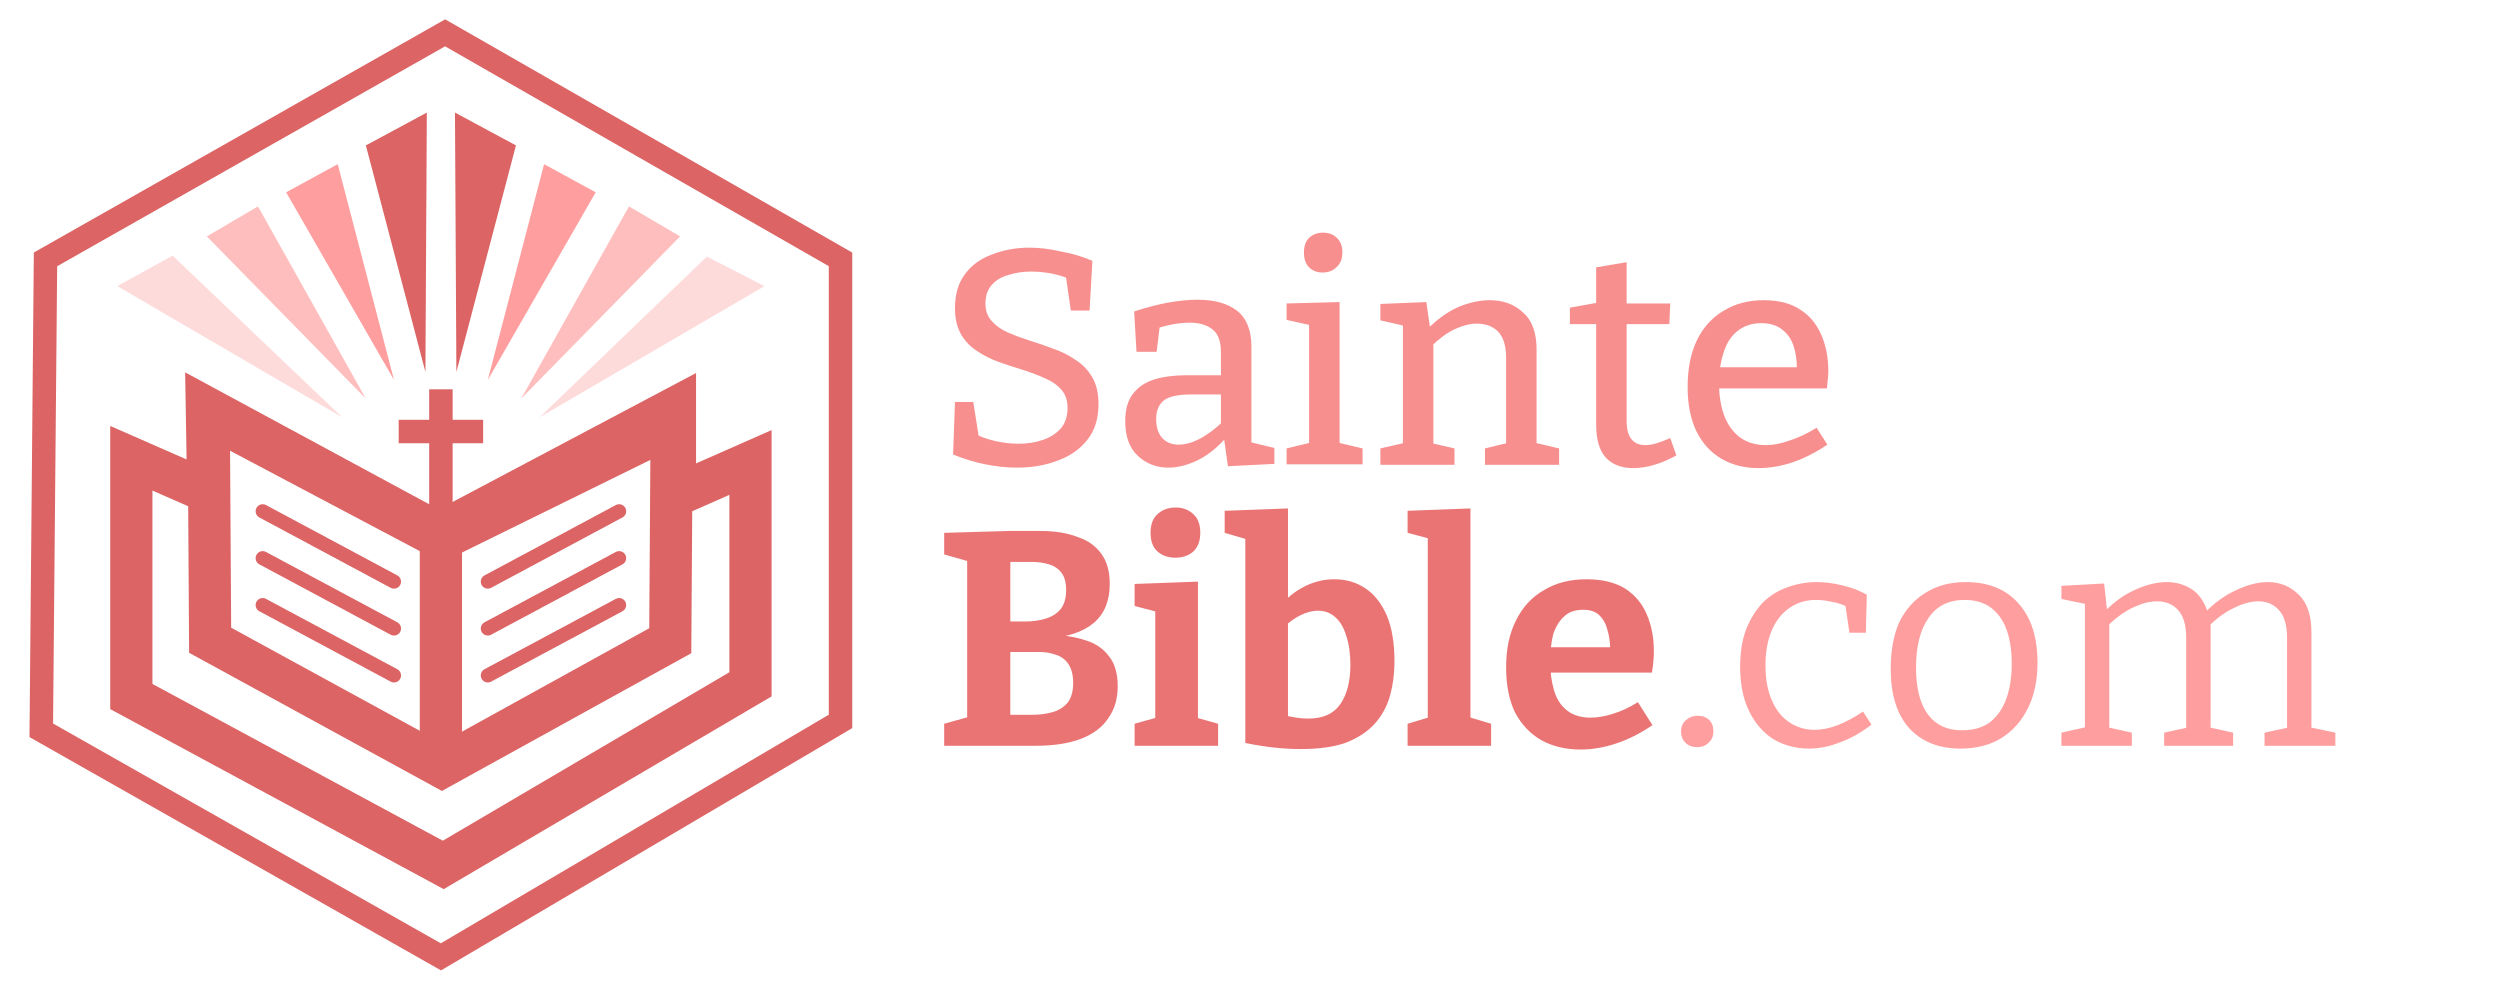 <svg version="1.2" xmlns="http://www.w3.org/2000/svg" viewBox="0 0 533 212" width="533" height="212">
	<title>logo-sainte-bible</title>
	<style>
		.s0 { fill: #fedbdb } 
		.s1 { fill: #ffbebe } 
		.s2 { fill: #ff9e9e } 
		.s3 { fill: #dc6464 } 
		.s4 { fill: none;stroke: #dc6464;stroke-miterlimit:10;stroke-width: 5 } 
		.s5 { fill: none;stroke: #dc6464;stroke-linecap: round;stroke-miterlimit:10;stroke-width: 3 } 
		.s6 { fill: none;stroke: #dc6464;stroke-miterlimit:10;stroke-width: 9 } 
		.s7 { fill: #f88f8f } 
		.s8 { fill: #ea7474 } 
	</style>
	<g id="Layer 1">
		<g id="logo">
			<g id="rayons">
				<path id="Forme 7" fill-rule="evenodd" class="s0" d="m25 61l11.8-6.5 36.2 34.5z"/>
				<path id="Forme 7 copy" fill-rule="evenodd" class="s0" d="m163 61l-12.3-6.3-35.7 34.3z"/>
				<path id="Forme 9" fill-rule="evenodd" class="s1" d="m44.1 50.4l10.9-6.4 23 41z"/>
				<path id="Forme 9 copy" fill-rule="evenodd" class="s1" d="m145 50.4l-10.9-6.4-23 41z"/>
				<path id="Forme 10" fill-rule="evenodd" class="s2" d="m61 41l11-6 12 46z"/>
				<path id="Forme 10 copy" fill-rule="evenodd" class="s2" d="m127 41l-11-6-12 46z"/>
				<path id="Forme 11" fill-rule="evenodd" class="s3" d="m78 31l13-7-0.3 55.3z"/>
				<path id="Forme 11 copy" fill-rule="evenodd" class="s3" d="m110 31l-13-7 0.3 55.3z"/>
			</g>
			<g id="croix">
				<path id="Forme 6" fill-rule="evenodd" class="s4" d="m85 92h18"/>
				<path id="Forme 5" fill-rule="evenodd" class="s4" d="m94 83v28"/>
			</g>
			<g id="bible">
				<path id="ligne gauche 1" fill-rule="evenodd" class="s5" d="m56 109l28 15"/>
				<path id="ligne gauche 2" fill-rule="evenodd" class="s5" d="m56 119l28 15"/>
				<path id="ligne gauche 3" fill-rule="evenodd" class="s5" d="m56 129l28 15"/>
				<path id="ligne droite 1" fill-rule="evenodd" class="s5" d="m132 129l-28 15"/>
				<path id="ligne droite 1 copy" fill-rule="evenodd" class="s5" d="m132 119l-28 15"/>
				<path id="ligne droite 1 copy 2" fill-rule="evenodd" class="s5" d="m132 109l-28 15"/>
				<path id="Forme 3" fill-rule="evenodd" class="s6" d="m44.8 136.5l49.4 27 48.7-26.9 0.3-45.8-49 24.1-49.7-26.3z"/>
				<path id="Forme 2" fill-rule="evenodd" class="s6" d="m28 97.7l16.4 7.2-0.3-17.9 49.4 26.7 50.4-26.7v18.7l16.1-7.1v47.3l-65.5 38.5-66.5-35.9z"/>
				<path id="Forme 4" fill-rule="evenodd" class="s6" d="m94 116v45"/>
			</g>
			<path id="tour" fill-rule="evenodd" class="s4" d="m9.7 55.3l85.2-48.3 84.3 48.3v98.5l-85.2 50.2-85.2-48.3z"/>
		</g>
		<path id="Sainte
Bible.com
" class="s7" aria-label="Sainte
Bible.com"  d="m210.1 64.7q0 2.3 1.3 3.7 1.3 1.5 3.5 2.5 2.1 0.9 4.6 1.7 2.6 0.8 5.2 1.8 2.6 0.9 4.7 2.4 2.2 1.4 3.5 3.7 1.3 2.2 1.3 5.7 0 4.6-2.4 7.6-2.4 3-6.3 4.4-3.9 1.5-8.7 1.5-3.3 0-6.7-0.7-3.5-0.7-6.9-2.1l0.4-11.2h3.9l1.3 8.2-0.8-1.3q2.2 1 4.5 1.5 2.4 0.5 4.7 0.5 2.8 0 5.1-0.8 2.4-0.8 3.9-2.5 1.4-1.7 1.4-4.3 0-2.4-1.3-3.9-1.3-1.5-3.4-2.4-2.2-1-4.7-1.8-2.6-0.8-5.2-1.7-2.5-0.9-4.6-2.3-2.2-1.4-3.5-3.6-1.3-2.3-1.3-5.6 0-4.4 2.1-7.2 2.1-2.9 5.7-4.2 3.7-1.5 8.1-1.5 3.2 0 6.6 0.8 3.5 0.6 6.8 2l-0.6 10.6h-4l-1.1-7.6 0.9 0.9q-1.9-0.8-4-1.2-2.2-0.4-4.3-0.4-2.5 0-4.7 0.7-2.3 0.6-3.6 2.1-1.4 1.5-1.4 4zm56.7 9.2v21.6l-0.9-1.4 5.8 1.4v3.4l-9.9 0.5-0.9-6.3 0.5 0.2q-2.8 3.2-6 4.8-3.3 1.6-6.3 1.6-3.8 0-6.5-2.5-2.7-2.5-2.7-7.4 0-3.8 1.7-5.9 1.6-2.1 4.5-3 2.9-0.9 6.9-0.9h7.9l-0.6 0.7v-5.6q0-3.4-1.7-4.8-1.8-1.5-4.9-1.5-1.6 0-3.4 0.3-1.8 0.3-3.9 1l0.9-0.9-0.7 5.8h-4.3l-0.5-8.6q4-1.3 7.3-1.9 3.4-0.6 6.2-0.6 5.5 0 8.5 2.4 3 2.4 3 7.6zm-20.3 15.4q0 2.8 1.4 4.2 1.3 1.3 3.4 1.3 2.1 0 4.6-1.3 2.5-1.4 4.8-3.6l-0.4 1.6v-8l0.6 0.6h-6.9q-4.3 0-5.9 1.3-1.6 1.3-1.6 3.9zm39.1-24.9v30.6l-0.6-0.7 5.5 1.3v3.4h-16.2v-3.4l5.4-1.3-0.6 0.7v-26.2l0.6 0.6-5.4-1.2v-3.5zm-3.6-6.3q-1.8 0-2.9-1.1-1.1-1.1-1.1-3.2 0-2 1.1-3.1 1.2-1.1 3-1.1 1.8 0 2.9 1.1 1.2 1.1 1.2 3.1 0 2.1-1.3 3.2-1.1 1.1-2.9 1.1zm28.1 41h-15.8v-3.5l5.7-1.3-0.9 1.1v-26.9l0.9 1.1-5.7-1.3v-3.5l9.8-0.4 0.9 6.3-0.9-0.3q3.2-3.3 6.7-4.9 3.6-1.5 6.8-1.5 4.4 0 7.2 2.7 2.9 2.6 2.8 8.2v20.5l-0.7-1.1 5.5 1.3v3.5h-15.8v-3.5l5.4-1.3-0.9 1.1v-19.1q0-3.8-1.7-5.6-1.7-1.7-4.5-1.7-2.2 0-4.8 1.2-2.5 1.2-5 3.7l0.5-1.2v22.7l-0.7-1 5.2 1.2zm38.1 0.7q-3.8 0-5.9-2.3-2-2.3-2-6.9v-22.4l0.9 0.9h-6.5v-3.5l6.6-1.2-1 1.3v-8.7l6.5-1.1v9.8l-0.8-1h10.1l-0.2 4.4h-9.9l0.8-0.9v21.5q0 2.7 1 3.9 1 1.3 3 1.3 1.1 0 2.4-0.4 1.3-0.4 2.9-1.1l1.3 3.7q-4.9 2.7-9.2 2.7zm26.7 0q-4.5 0-7.9-2-3.4-2-5.3-5.8-1.9-3.9-1.9-9.5 0-5.7 1.9-9.8 2-4.2 5.7-6.4 3.7-2.3 8.6-2.3 4.8 0 7.8 2 3 1.9 4.5 5.4 1.5 3.4 1.5 7.7 0 0.9-0.1 1.7-0.1 0.9-0.2 2h-24.6v-4.5h18.7l-0.5 0.4q0-2.7-0.7-4.9-0.7-2.2-2.4-3.5-1.7-1.4-4.5-1.4-3 0-5.1 1.7-2 1.6-2.9 4.5-1 2.9-1 6.6 0 3.9 1.1 6.9 1.1 2.9 3.3 4.6 2.3 1.7 5.6 1.7 2.3 0 5.1-1 2.8-0.9 5.7-2.7l2.3 3.6q-3.7 2.5-7.5 3.8-3.7 1.2-7.2 1.2z"/>
		<path id="Sainte
Bible.com
" class="s8" aria-label="Sainte
Bible.com"  d="m222.9 136.2l0.6-0.9q4.6 0.1 7.9 1.2 3.3 1 5.1 3.5 1.8 2.3 1.8 6.3 0 4-2 6.8-1.9 2.9-5.8 4.4-3.9 1.5-9.7 1.5h-19.5v-4.7l6.1-1.7-1.2 1.8v-36.4l1.4 2-6.3-1.8v-4.6l13.8-0.4h6.7q4.7 0 8 1.3 3.3 1.1 5.1 3.7 1.7 2.4 1.7 6.3 0 5.4-3.4 8.3-3.4 2.9-10.3 3.4zm-3-16.4h-5.9l1.4-1.4v15.4l-1.4-1.3h4.5q2.5 0 4.4-0.6 2-0.6 3.2-2 1.2-1.5 1.2-4.1 0-2.4-1-3.7-1-1.3-2.7-1.8-1.6-0.5-3.7-0.5zm-5.9 32.6h5.9q2.6 0 4.6-0.6 2-0.6 3.2-2.1 1.1-1.5 1.1-4.1 0-2.5-1-4-1-1.5-2.7-2-1.6-0.6-3.5-0.6h-7.6l1.4-1.6v16.5zm41.4-28.4v29.7l-0.7-0.8 5 1.4v4.7h-17.8v-4.7l5-1.4-0.6 0.8v-23.8l0.6 0.6-5-1.3v-4.7zm-4.8-5.1q-2.4 0-3.9-1.4-1.4-1.3-1.4-3.9 0-2.7 1.5-4 1.5-1.4 3.9-1.4 2.2 0 3.7 1.4 1.5 1.3 1.5 4 0 2.6-1.5 4-1.5 1.3-3.8 1.3zm26.7 40.8q-2.6 0-5.5-0.3-2.9-0.3-6.3-1v-45.6l1.4 2.5-5.8-1.7v-4.7l13.5-0.5v21.4l-1.1-1.3q2.3-2.4 5.1-3.7 2.8-1.3 5.9-1.3 3.8 0 6.7 2 2.8 1.9 4.5 5.8 1.6 3.9 1.6 9.6 0 4.1-1 7.6-1 3.4-3.3 5.9-2.3 2.5-6.2 4-3.8 1.3-9.5 1.3zm1.6-6.5q4.7 0 6.8-3 2.2-3.1 2.2-8.5 0-3.6-0.9-6.2-0.8-2.6-2.3-3.9-1.5-1.4-3.7-1.4-1.7 0-3.6 0.9-1.9 0.9-3.9 2.8l1.1-2.8v23.6l-1.1-2.3q3 0.8 5.4 0.8zm34.6-44.8v45.2l-0.6-0.8 5 1.5v4.7h-17.8v-4.7l5-1.5-0.7 0.8v-39.3l0.6 0.6-4.9-1.3v-4.7zm23.5 51.4q-4.8 0-8.4-2-3.5-2-5.6-5.9-1.9-4-1.9-9.6 0-5.9 2.1-10 2.1-4.3 6-6.5 3.8-2.3 9-2.3 5.1 0 8.3 2 3.1 2 4.6 5.5 1.5 3.5 1.5 7.8 0 1.1-0.1 2.2-0.1 1.1-0.3 2.4h-23.8v-5.4h16l-1.1 0.8q0-2.6-0.6-4.5-0.5-2-1.8-3.2-1.2-1.1-3.4-1.1-2.6 0-4.1 1.5-1.6 1.5-2.3 3.9-0.6 2.5-0.6 5.6 0 3.4 0.8 6.1 0.8 2.8 2.7 4.3 2 1.6 5.1 1.6 2.2 0 4.7-0.8 2.7-0.8 5.4-2.5l3.1 4.9q-3.8 2.6-7.7 3.9-3.9 1.3-7.6 1.3z"/>
		<path id="Sainte
Bible.com
" class="s2" aria-label="Sainte
Bible.com"  d="m358.4 155.9q0-1.5 1.1-2.4 1-0.9 2.4-0.9 1.6 0 2.5 0.9 0.9 0.9 0.9 2.4 0 1.6-1.1 2.5-0.9 0.9-2.3 0.9-1.6 0-2.5-0.9-1-0.9-1-2.5zm27.3 3.7q-4.2 0-7.6-2-3.3-2.1-5.2-6-1.9-3.9-1.9-9.4 0-4.7 1.3-8.1 1.4-3.4 3.6-5.7 2.3-2.2 5.2-3.2 3-1.1 6.2-1.1 2.6 0 5.5 0.7 3 0.7 5.2 2l-0.2 8.1h-3.5l-0.9-6.1 0.5 0.6q-1.6-0.8-3.4-1.1-1.8-0.4-3.3-0.4-3.3 0-5.8 1.8-2.4 1.7-3.7 4.8-1.3 3.1-1.3 7.4 0 4.4 1.4 7.5 1.3 3 3.7 4.6 2.4 1.6 5.4 1.6 2.3 0 4.9-1 2.6-1 5.4-2.9l1.8 2.8q-3.4 2.6-6.8 3.8-3.3 1.3-6.5 1.3zm33.4-35.5q7.2 0 11.2 4.5 4.1 4.5 4.1 12.7 0 5.5-2 9.6-2 4.1-5.6 6.4-3.7 2.3-8.8 2.3-7 0-11-4.4-3.9-4.4-3.9-12.6 0-5.8 1.8-9.9 2-4.1 5.6-6.3 3.6-2.3 8.6-2.3zm-0.2 3.8q-5.1 0-7.7 3.8-2.7 3.8-2.7 10.6 0 6.7 2.6 10.1 2.5 3.3 7.2 3.3 3.5 0 5.8-1.6 2.4-1.8 3.6-5 1.2-3.2 1.2-7.6 0-6.6-2.6-10.1-2.6-3.5-7.4-3.5zm51.8 2.7l-0.7 0.1q3.2-3.3 6.8-4.9 3.6-1.7 6.7-1.7 3.9 0 6.6 2.7 2.7 2.6 2.7 8v21.1l-0.6-0.9 5.7 1.2v2.8h-15.1v-2.8l5.6-1.2-0.8 0.9v-19.9q0-4-1.7-5.9-1.7-1.9-4.4-1.9-2.4 0-5.2 1.4-2.8 1.3-5.6 4.1l0.5-1.2q0.1 0.6 0.1 1.1 0 0.5 0 1v21.3l-0.6-0.9 5.4 1.2v2.8h-14.7v-2.8l5.5-1.2-0.8 0.9v-19.9q0-4-1.7-5.9-1.7-1.9-4.5-1.9-2.3 0-5.1 1.3-2.8 1.3-5.5 4l0.4-1v23.4l-0.6-0.9 5.4 1.2v2.8h-15v-2.8l5.8-1.3-0.8 1v-28l0.8 1-5.8-1.2v-2.8l9.1-0.5 0.7 6.4-0.7-0.3q3.2-3.3 6.7-4.8 3.5-1.6 6.7-1.6 3 0 5.4 1.6 2.3 1.6 3.3 4.9z"/>
	</g>
</svg>
